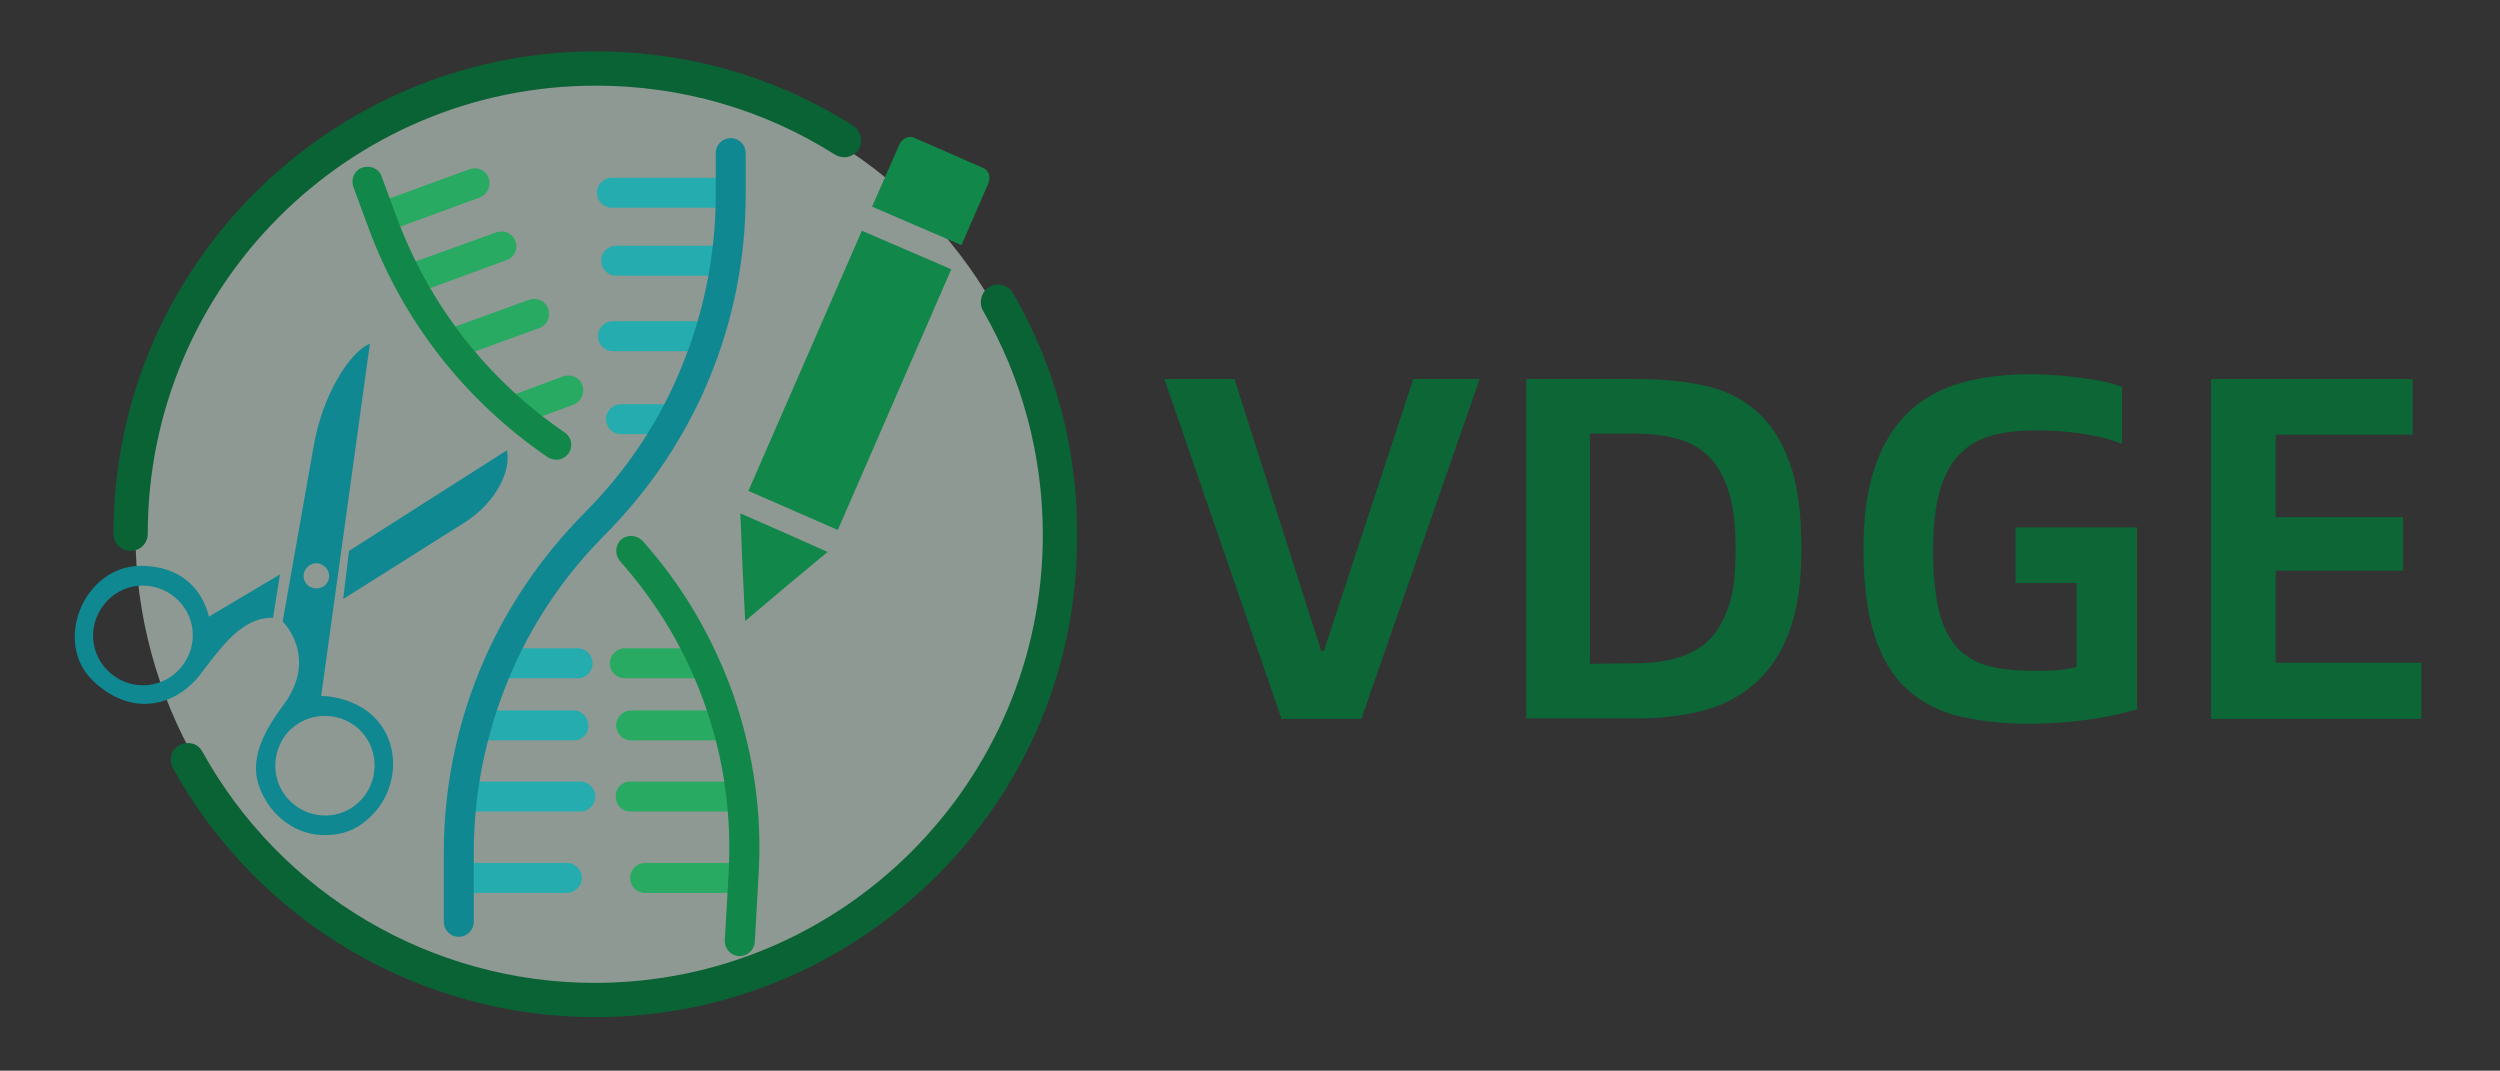 <?xml version="1.0" encoding="utf-8"?>
<!-- Generator: Adobe Illustrator 23.1.1, SVG Export Plug-In . SVG Version: 6.00 Build 0)  -->
<svg version="1.1" id="图层_1" xmlns="http://www.w3.org/2000/svg" xmlns:xlink="http://www.w3.org/1999/xlink" x="0px" y="0px"
	 viewBox="0 0 467 200" style="enable-background:new 0 0 467 200;" xml:space="preserve">
<rect x="0" y="0" width="467" height="200" fill="#333333" stroke="none"/>
<style type="text/css">
	.st0{opacity:0.5;fill:#EBFFF5;}
	.st1{fill:#0A6335;}
	.st2{fill:#29AA63;}
	.st3{fill:#25ACAF;}
	.st4{fill:#12874A;}
	.st5{fill:#108891;}
	.st6{fill:#0C6636;}
</style>
<circle class="st0" cx="111.1" cy="99.6" r="85.8"/>
<g>
	<g>
		<path class="st1" d="M189.2,54.7c-0.9-1.5-2.9-2-4.4-1.1c-1.5,0.9-2,2.9-1.2,4.4c7.3,12.6,11.2,27.1,11.2,41.9
			c0,46.2-37.5,83.7-83.7,83.7c-30.5,0-58.6-16.6-73.3-43.2c-0.4-0.7-1-1.3-1.9-1.5c-0.8-0.2-1.7-0.1-2.4,0.3
			c-0.7,0.4-1.3,1-1.5,1.9c-0.2,0.8-0.1,1.7,0.3,2.4c15.9,28.7,46.1,46.5,78.9,46.5c24.1,0,46.7-9.4,63.8-26.4
			c17-17,26.3-39.6,26.2-63.6C201.3,83.9,197.1,68.3,189.2,54.7z"/>
		<path class="st1" d="M111.3,16c15.9,0,31.3,4.4,44.7,12.9c0.7,0.4,1.6,0.6,2.4,0.4c0.8-0.2,1.6-0.7,2-1.4c0.9-1.5,0.4-3.5-1-4.4
			c-14.3-9.1-30.9-13.9-48-13.9C61.6,9.6,21.2,50,21.2,99.7c0,1.8,1.4,3.2,3.2,3.2c1.8,0,3.2-1.4,3.2-3.2
			C27.6,53.5,65.1,16,111.3,16z"/>
	</g>
	<path class="st2" d="M89.6,36.9l-16.9,6.2c-1.5,0.5-3.1-0.2-3.6-1.7s0.2-3.1,1.7-3.6l16.9-6.2c1.5-0.5,3.1,0.2,3.6,1.7
		C91.8,34.8,91,36.4,89.6,36.9z"/>
	<path class="st2" d="M94.6,48.6l-16.9,6.2c-1.5,0.5-3.1-0.2-3.6-1.7s0.2-3.1,1.7-3.6l16.9-6.1c1.5-0.5,3.1,0.2,3.6,1.7
		C96.8,46.5,96.1,48.1,94.6,48.6z"/>
	<path class="st2" d="M100.7,61.3l-14.3,5.2c-1.5,0.5-3.1-0.2-3.6-1.7s0.2-3.1,1.7-3.6L98.8,56c1.5-0.5,3.1,0.2,3.6,1.7
		S102.2,60.8,100.7,61.3z"/>
	<path class="st2" d="M107.1,75.6l-10,3.7c-1.5,0.5-3.1-0.2-3.6-1.7s0.2-3.1,1.7-3.6l10-3.7c1.5-0.5,3.1,0.2,3.6,1.7
		S108.5,75.1,107.1,75.6z"/>
	<path class="st2" d="M130.7,126.7h-14c-1.6,0-2.8-1.3-2.8-2.8s1.3-2.8,2.8-2.8h14c1.6,0,2.8,1.3,2.8,2.8S132.2,126.7,130.7,126.7z"
		/>
	<path class="st2" d="M135.2,138.3h-17.3c-1.6,0-2.8-1.3-2.8-2.8c0-1.6,1.3-2.8,2.8-2.8h17.3c1.6,0,2.8,1.3,2.8,2.8
		C138,137.1,136.7,138.3,135.2,138.3z"/>
	<path class="st2" d="M137.5,151.6h-19.8c-1.5,0-2.7-1.3-2.7-2.8c0-1.6,1.2-2.8,2.7-2.8h19.8c1.5,0,2.7,1.3,2.7,2.8
		C140.2,150.4,139,151.6,137.5,151.6z"/>
	<path class="st2" d="M137.9,166.8h-17.4c-1.6,0-2.8-1.3-2.8-2.8c0-1.6,1.3-2.8,2.8-2.8h17.4c1.6,0,2.8,1.3,2.8,2.8
		S139.4,166.8,137.9,166.8z"/>
	<path class="st3" d="M133.2,38.8h-18.9c-1.6,0-2.8-1.3-2.8-2.8c0-1.6,1.3-2.8,2.8-2.8h18.9c1.6,0,2.8,1.3,2.8,2.8
		S134.8,38.8,133.2,38.8z"/>
	<path class="st3" d="M134,51.5h-18.9c-1.6,0-2.8-1.3-2.8-2.8c0-1.6,1.3-2.8,2.8-2.8H134c1.6,0,2.8,1.3,2.8,2.8
		C136.8,50.3,135.5,51.5,134,51.5z"/>
	<path class="st3" d="M129.7,65.6h-15.2c-1.6,0-2.8-1.3-2.8-2.8c0-1.6,1.3-2.8,2.8-2.8h15.2c1.6,0,2.8,1.3,2.8,2.8
		C132.5,64.3,131.2,65.6,129.7,65.6z"/>
	<path class="st3" d="M125.6,81.1H116c-1.6,0-2.8-1.3-2.8-2.8c0-1.6,1.3-2.8,2.8-2.8h9.6c1.6,0,2.8,1.3,2.8,2.8
		C128.4,79.9,127.1,81.1,125.6,81.1z"/>
	<path class="st3" d="M108,126.7H94.6c-1.6,0-2.8-1.3-2.8-2.8s1.3-2.8,2.8-2.8h13.3c1.6,0,2.8,1.3,2.8,2.8S109.5,126.7,108,126.7z"
		/>
	<path class="st3" d="M107.2,138.3H90.7c-1.6,0-2.8-1.3-2.8-2.8c0-1.6,1.3-2.8,2.8-2.8h16.4c1.6,0,2.8,1.3,2.8,2.8
		C110,137.1,108.7,138.3,107.2,138.3z"/>
	<path class="st3" d="M108.4,151.6H86.7c-1.6,0-2.8-1.3-2.8-2.8c0-1.6,1.3-2.8,2.8-2.8h21.7c1.6,0,2.8,1.3,2.8,2.8
		C111.2,150.4,109.9,151.6,108.4,151.6z"/>
	<path class="st3" d="M105.9,166.8H86.6c-1.6,0-2.8-1.3-2.8-2.8c0-1.6,1.3-2.8,2.8-2.8h19.3c1.6,0,2.8,1.3,2.8,2.8
		S107.4,166.8,105.9,166.8z"/>
	<g>
		<polygon class="st4" points="146.5,99.5 154.6,103.1 146.9,109.5 139.2,116 138.7,105.9 138.3,95.9 		"/>
		<g>
			<path class="st4" d="M184.6,34.3c0.5-1.2,0.1-2.5-0.9-2.9l-13-5.7c-1-0.4-2.2,0.2-2.7,1.3l-5.1,11.6l16.7,7.2L184.6,34.3z"/>
			<polygon class="st4" points="139.8,91.7 156.5,99 177.7,50.3 161,43.1 			"/>
		</g>
	</g>
	<path class="st4" d="M138.2,178.6c-0.1,0-0.1,0-0.2,0c-1.5-0.1-2.7-1.4-2.6-3l0.7-12.4c0.6-10.7-0.8-21.2-4.3-31.2
		c-3.5-10.1-8.9-19.2-16-27.2c-1-1.2-0.9-2.9,0.2-4c1.2-1,2.9-0.9,4,0.2c7.6,8.5,13.3,18.3,17.1,29.1c3.7,10.8,5.3,22,4.6,33.4
		l-0.7,12.4C140.9,177.5,139.6,178.6,138.2,178.6z"/>
	<path class="st4" d="M104.9,85.7c-0.8,0.3-1.8,0.2-2.6-0.3C86.8,74.8,75.1,59.8,68.7,42.2L66,34.9c-0.5-1.5,0.2-3.1,1.7-3.6
		s3.1,0.2,3.6,1.7l2.7,7.3c6.1,16.6,17,30.6,31.5,40.5c1.3,0.9,1.6,2.6,0.7,3.9C105.9,85.1,105.4,85.5,104.9,85.7z"/>
	<path class="st5" d="M85.7,175c-1.6,0-2.8-1.3-2.8-2.8v-12.9c0-11.8,2.3-23.4,6.8-34.3s11.1-20.7,19.4-29.1
		c7.8-7.8,14-17,18.2-27.3c4.2-10.2,6.4-21.1,6.4-32.2v-7.8c0-1.6,1.3-2.8,2.8-2.8c1.6,0,2.8,1.3,2.8,2.8v7.8
		c0,11.8-2.3,23.4-6.8,34.3c-4.5,10.9-11.1,20.7-19.4,29.1c-7.8,7.8-14,17-18.2,27.3c-4.2,10.2-6.4,21.1-6.4,32.2v12.9
		C88.5,173.8,87.2,175,85.7,175z"/>
	<g>
		<path class="st6" d="M217.5,70.8h13.1l16.2,50.8h0.5L264,70.8h12.4l-22.1,63.5h-14.9L217.5,70.8z"/>
		<path class="st6" d="M305.7,70.8c4.6,0,8.8,0.4,12.6,1.2c3.8,0.8,7,2.4,9.7,4.7c2.7,2.3,4.8,5.6,6.3,9.7s2.2,9.5,2.2,16.1
			c0,6.2-0.7,11.3-2.2,15.3c-1.5,4.1-3.6,7.3-6.3,9.7c-2.7,2.4-5.9,4.2-9.7,5.2c-3.8,1-8,1.5-12.6,1.5h-20.6V70.8H305.7z
			 M305.2,123.9c3,0,5.8-0.3,8.1-1c2.4-0.7,4.4-1.8,6-3.4s2.8-3.8,3.7-6.5s1.2-6.2,1.2-10.4c0-4.4-0.4-8-1.3-10.8s-2.1-5-3.8-6.6
			c-1.6-1.6-3.6-2.7-6-3.3c-2.3-0.6-5-0.9-8-0.9H297v43L305.2,123.9L305.2,123.9z"/>
		<path class="st6" d="M378.9,135.2c-4.8,0-9.1-0.5-12.9-1.4s-7-2.6-9.7-5s-4.7-5.7-6.1-10c-1.4-4.2-2.1-9.7-2.1-16.3
			c0-6.1,0.7-11.2,2.2-15.4c1.4-4.2,3.5-7.5,6.2-10.1s6-4.4,9.9-5.5s8.2-1.6,13.1-1.6c1.5,0,3,0.1,4.6,0.2s3.1,0.3,4.7,0.5
			c1.5,0.2,2.9,0.4,4.3,0.7c1.3,0.3,2.4,0.6,3.3,1v10.6c-2.3-0.9-4.8-1.5-7.5-1.9s-5.5-0.6-8.5-0.6c-3.2,0-6.1,0.3-8.5,1
			s-4.4,1.9-6,3.6s-2.8,4-3.6,6.9c-0.8,2.9-1.2,6.5-1.2,10.9c0,4.6,0.4,8.4,1.1,11.3s1.9,5.2,3.4,6.9c1.5,1.6,3.5,2.8,5.8,3.4
			s5.2,0.9,8.5,0.9c1.4,0,2.8,0,4.2-0.1c1.4-0.1,2.6-0.3,3.8-0.6v-15.7h-11.4V98.5h22.7v34c-2.4,0.7-5.3,1.4-8.9,1.9
			S382.9,135.2,378.9,135.2z"/>
		<path class="st6" d="M452.3,123.8v10.5H413V70.8h37.7v10.4h-25.6v15.4h23.8v10h-23.8v17.2C425.1,123.8,452.3,123.8,452.3,123.8z"
			/>
	</g>
	<g>
		<path class="st5" d="M72.3,137.4C68.8,129.9,60,130,60,130l9.1-65.8c-2.3,1-4.3,3.6-5.9,6.3c-2.3,3.9-3.8,8.3-4.6,12.8l-5.8,32.8
			c0,0,6.9,6.7,0,15.8s-5.3,14-3.1,17.7s7.2,7.7,14.3,6c2.9-0.7,5.1-2.7,6.7-4.7C73.6,147,74.3,141.8,72.3,137.4z M57.7,109.5
			c-1.1-0.8-1.3-2.3-0.5-3.3c0.8-1.1,2.3-1.3,3.3-0.5c1.1,0.8,1.3,2.3,0.5,3.3C60.3,110,58.8,110.2,57.7,109.5z M55.2,150.5
			c-4.1-3-5-8.8-2-13c3-4.1,8.8-5,13-2c4.1,3,5,8.8,2,13S59.4,153.6,55.2,150.5z"/>
		<path class="st5" d="M93.5,90.4c1-1.9,1.6-4.1,1.2-6.3l-29.5,18.8l-1.1,9l22.7-14.3C89.6,95.8,92,93.4,93.5,90.4z"/>
		<path class="st5" d="M39,115.2c0,0-1.5-9.4-12.6-9.5c-10.7-0.1-16.6,14.3-9,21.5c7.6,7.2,15.8,4.3,20-1.2
			c4.2-5.5,7.9-10.7,13.6-10.6l1.3-8.1L39,115.2z M21.5,126.4c-4.3-2.9-5.4-8.6-2.5-12.9s8.6-5.4,12.9-2.5s5.4,8.6,2.5,12.9
			C31.5,128.2,25.7,129.3,21.5,126.4z"/>
	</g>
</g>
</svg>
